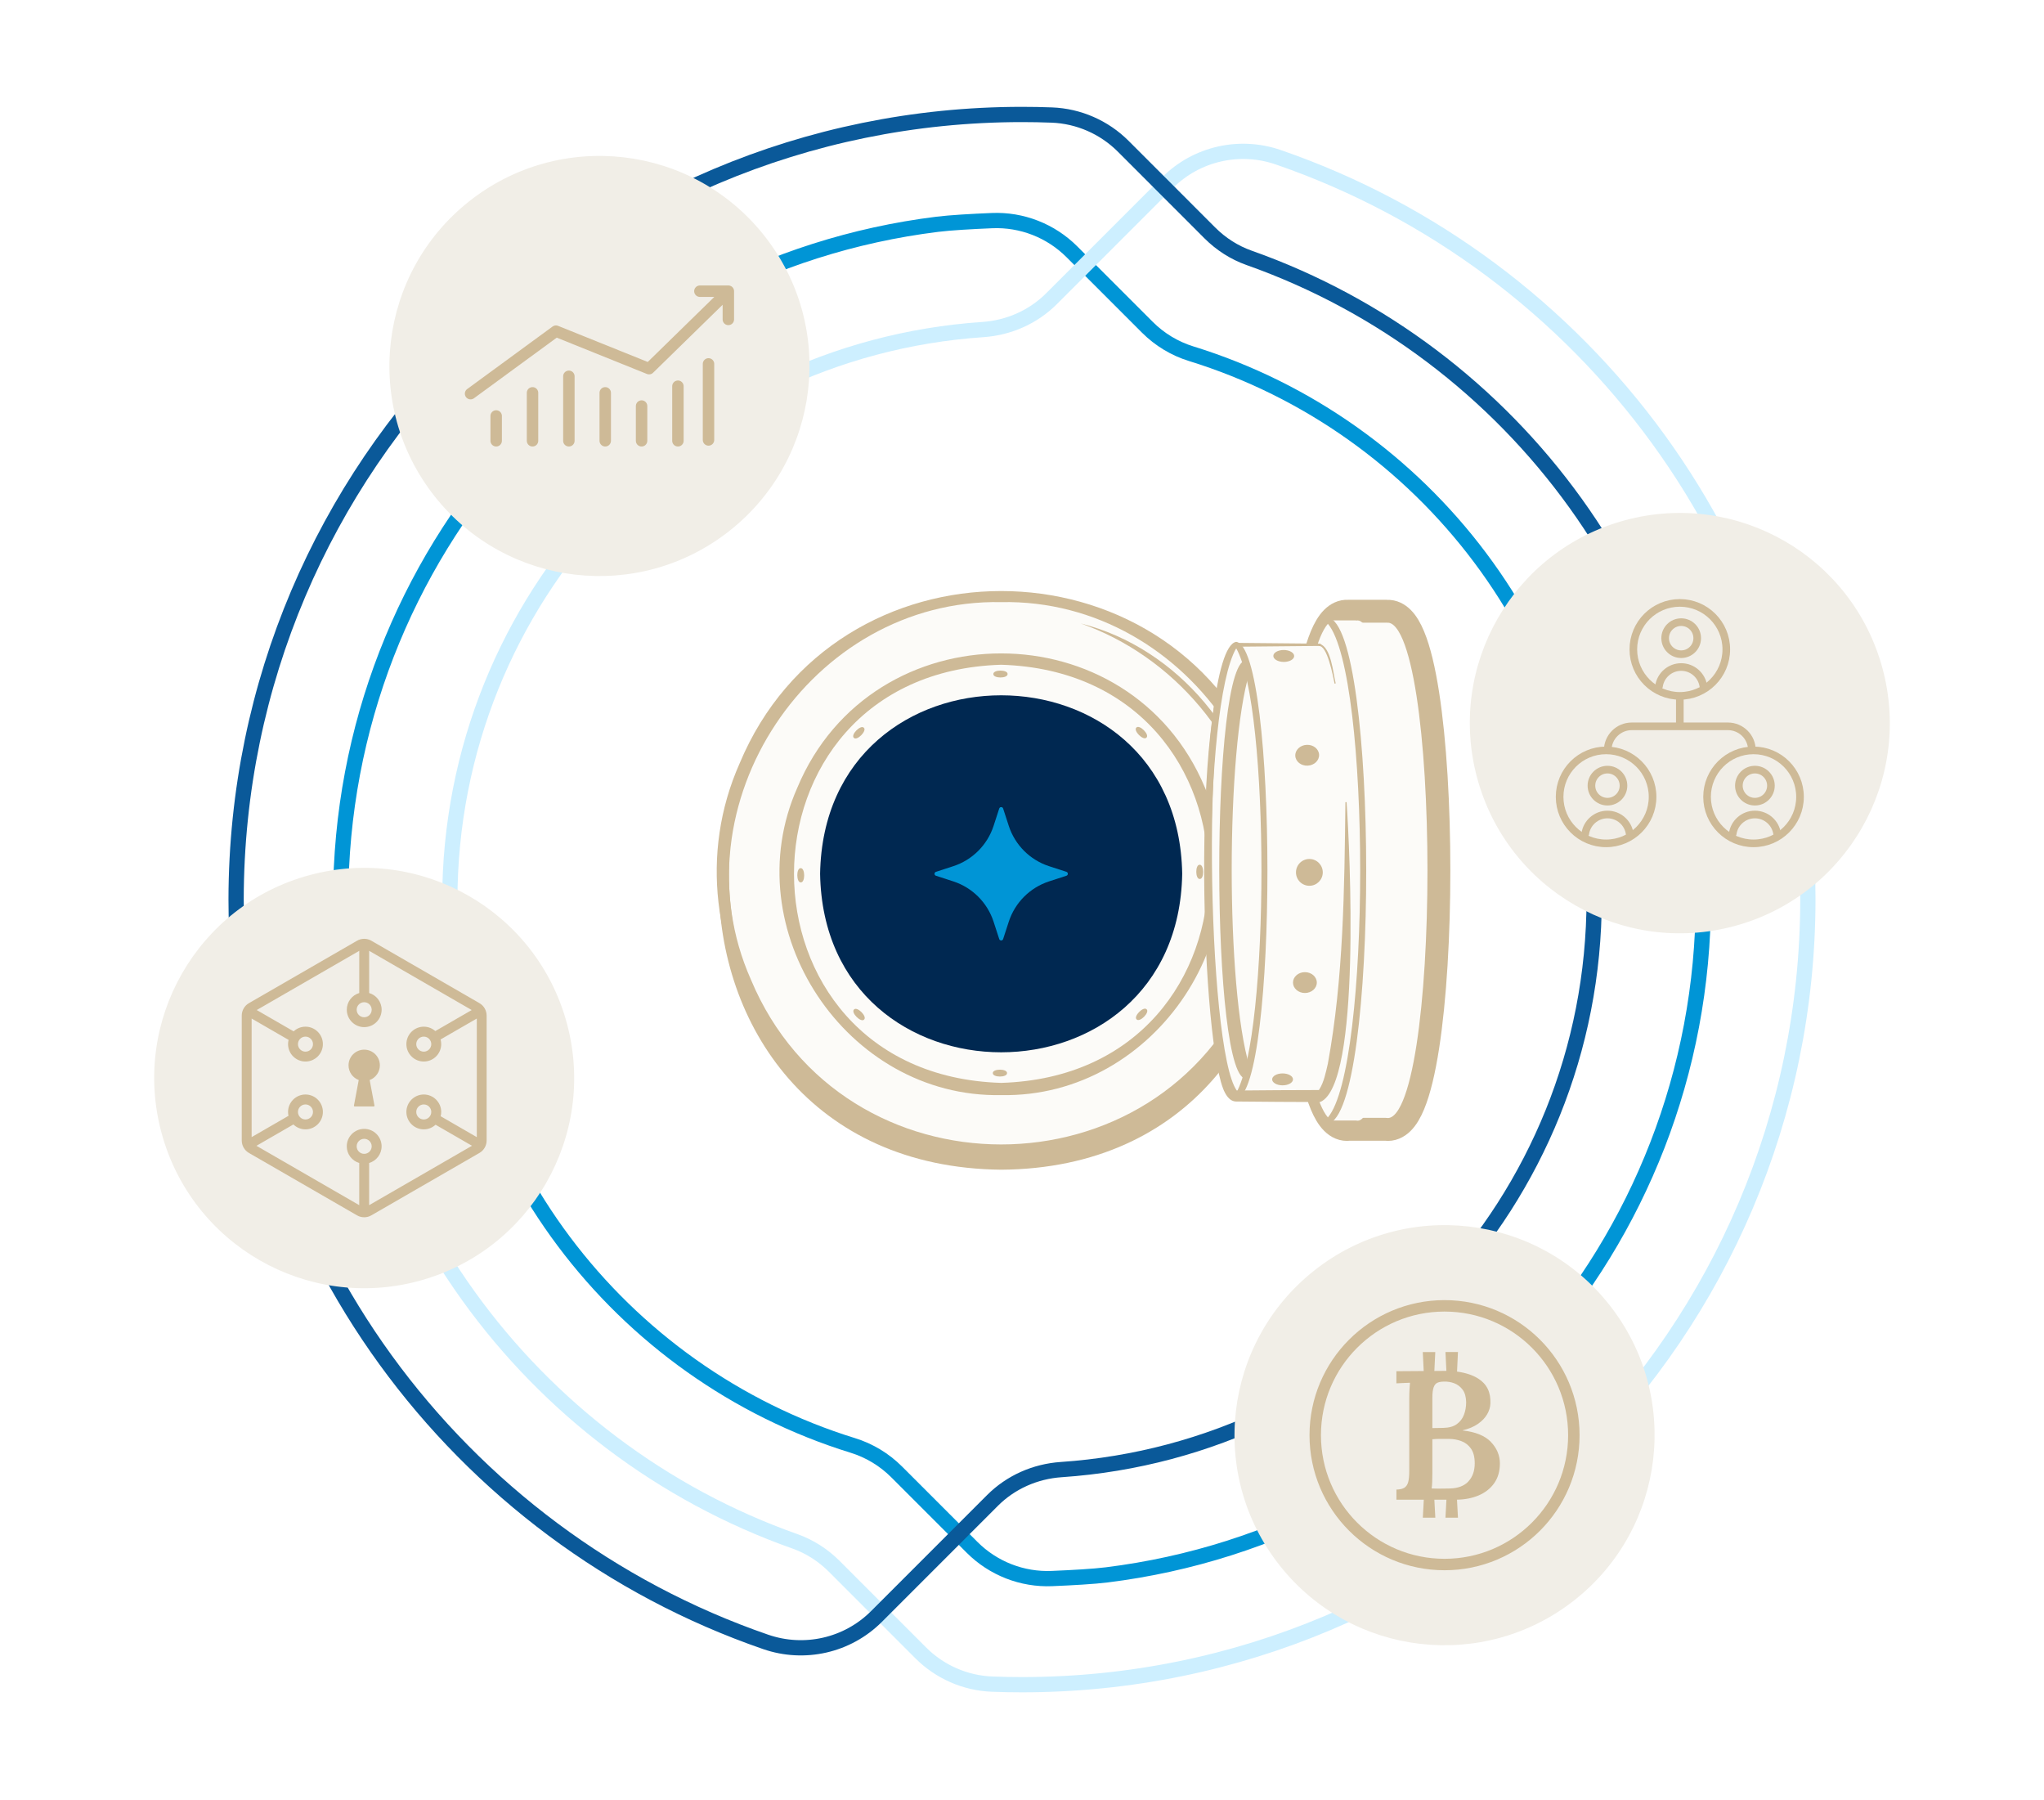 <svg width="536" height="472" viewBox="0 0 536 472" fill="none" xmlns="http://www.w3.org/2000/svg">
<path d="M418.03 236.093C418.03 168.681 373.567 111.65 312.366 92.731C308.027 91.392 304.08 89.002 300.87 85.792L281.103 66.025C275.565 60.487 267.966 57.508 260.144 57.837C254.872 58.054 249.181 58.377 245.802 58.797C157.599 69.726 89.332 144.939 89.332 236.1" stroke="#0095D6" stroke-width="4" stroke-miterlimit="10"/>
<path d="M117.956 236.093C117.956 156.68 179.649 91.68 257.722 86.401C264.515 85.939 270.928 83.121 275.744 78.305L306.166 47.883C313.772 40.278 325.05 37.719 335.221 41.231C415.973 69.081 473.999 145.703 474.083 235.897C473.915 349.572 381.709 441.666 267.998 441.666C265.384 441.666 262.783 441.616 260.197 441.518C253.138 441.252 246.444 438.322 241.446 433.324C234.562 426.434 224.552 416.431 218.748 410.62C215.832 407.704 212.321 405.447 208.437 404.073C139.049 379.539 89.336 313.361 89.336 235.574" stroke="#CDEFFF" stroke-width="4" stroke-miterlimit="10"/>
<path d="M117.973 235.581C117.973 302.993 162.435 360.024 223.636 378.943C227.975 380.282 231.922 382.672 235.132 385.883L254.9 405.65C260.437 411.188 268.036 414.167 275.858 413.837C281.13 413.62 286.822 413.297 290.2 412.877C378.403 401.949 446.67 326.735 446.67 235.574" stroke="#0095D6" stroke-width="4" stroke-miterlimit="10"/>
<path d="M418.04 235.582C418.04 314.995 356.348 379.996 278.275 385.274C271.482 385.737 265.068 388.554 260.253 393.37L229.831 423.792C222.225 431.398 210.947 433.956 200.776 430.444C120.024 402.602 61.998 325.972 61.914 235.779C62.082 122.11 154.288 30.01 267.998 30.01C270.613 30.01 273.214 30.059 275.8 30.157C282.859 30.423 289.553 33.353 294.551 38.351C301.435 45.242 311.444 55.245 317.248 61.056C320.164 63.972 323.676 66.229 327.56 67.603C396.948 92.136 446.661 158.315 446.661 236.101" stroke="#0A5999" stroke-width="4" stroke-miterlimit="10"/>
<g filter="url(#filter0_d_10074_31752)">
<path d="M454.847 242.774C484.204 234.856 501.579 204.622 493.655 175.244C485.732 145.865 455.511 128.468 426.155 136.385C396.798 144.302 379.423 174.537 387.346 203.915C395.27 233.293 425.491 250.691 454.847 242.774Z" fill="#F1EEE7"/>
</g>
<path d="M452.688 170.246C452.688 163.515 447.231 158.059 440.5 158.059C433.769 158.059 428.312 163.515 428.312 170.246C428.312 176.977 433.769 182.434 440.5 182.434C447.231 182.434 452.688 176.977 452.688 170.246Z" stroke="#CEBA97" stroke-width="2" stroke-linecap="round" stroke-linejoin="round"/>
<path d="M440.859 171.507C443.18 171.507 445.061 169.625 445.061 167.304C445.061 164.983 443.18 163.102 440.859 163.102C438.538 163.102 436.656 164.983 436.656 167.304C436.656 169.625 438.538 171.507 440.859 171.507Z" stroke="#CEBA97" stroke-width="2" stroke-linecap="round" stroke-linejoin="round"/>
<path d="M435.035 179.912C435.443 177.061 437.895 174.869 440.859 174.869C443.824 174.869 446.275 177.061 446.683 179.912" stroke="#CEBA97" stroke-width="2" stroke-linecap="round" stroke-linejoin="round"/>
<path d="M433.356 208.91C433.356 202.179 427.899 196.723 421.168 196.723C414.437 196.723 408.98 202.179 408.98 208.91C408.98 215.641 414.437 221.098 421.168 221.098C427.899 221.098 433.356 215.641 433.356 208.91Z" stroke="#CEBA97" stroke-width="2" stroke-linecap="round" stroke-linejoin="round"/>
<path d="M421.527 210.171C423.848 210.171 425.729 208.289 425.729 205.968C425.729 203.647 423.848 201.766 421.527 201.766C419.206 201.766 417.324 203.647 417.324 205.968C417.324 208.289 419.206 210.171 421.527 210.171Z" stroke="#CEBA97" stroke-width="2" stroke-linecap="round" stroke-linejoin="round"/>
<path d="M415.703 218.576C416.111 215.725 418.563 213.533 421.527 213.533C424.492 213.533 426.943 215.725 427.351 218.576" stroke="#CEBA97" stroke-width="2" stroke-linecap="round" stroke-linejoin="round"/>
<path d="M421.59 196.722C421.59 193.24 424.412 190.418 427.894 190.418H440.502M440.502 190.418H453.109C456.591 190.418 459.413 193.24 459.413 196.722M440.502 190.418V183.273" stroke="#CEBA97" stroke-width="2"/>
<path d="M472.02 208.91C472.02 202.179 466.563 196.723 459.832 196.723C453.101 196.723 447.645 202.179 447.645 208.91C447.645 215.641 453.101 221.098 459.832 221.098C466.563 221.098 472.02 215.641 472.02 208.91Z" stroke="#CEBA97" stroke-width="2" stroke-linecap="round" stroke-linejoin="round"/>
<path d="M460.191 210.171C462.512 210.171 464.393 208.289 464.393 205.968C464.393 203.647 462.512 201.766 460.191 201.766C457.87 201.766 455.988 203.647 455.988 205.968C455.988 208.289 457.87 210.171 460.191 210.171Z" stroke="#CEBA97" stroke-width="2" stroke-linecap="round" stroke-linejoin="round"/>
<path d="M454.367 218.576C454.775 215.725 457.227 213.533 460.191 213.533C463.156 213.533 465.607 215.725 466.015 218.576" stroke="#CEBA97" stroke-width="2" stroke-linecap="round" stroke-linejoin="round"/>
<g filter="url(#filter1_d_10074_31752)">
<path d="M109.847 335.819C139.204 327.901 156.579 297.667 148.655 268.289C140.732 238.91 110.511 221.513 81.154 229.43C51.798 237.347 34.423 267.582 42.346 296.96C50.27 326.338 80.491 343.736 109.847 335.819Z" fill="#F1EEE7"/>
</g>
<path d="M125.739 262.995L97.383 246.625C96.224 245.953 94.785 245.953 93.626 246.625L65.269 262.995C64.111 263.666 63.395 264.907 63.395 266.25V298.998C63.395 300.334 64.111 301.581 65.269 302.254L93.626 318.623C94.209 318.956 94.851 319.126 95.501 319.126C96.15 319.126 96.8 318.956 97.375 318.623L125.732 302.254C126.891 301.581 127.607 300.342 127.607 298.998V266.25C127.607 264.914 126.891 263.666 125.732 262.995H125.739ZM95.501 262.744C96.585 262.744 97.471 263.63 97.471 264.714C97.471 265.8 96.585 266.685 95.501 266.685C94.416 266.685 93.53 265.8 93.53 264.714C93.53 263.63 94.416 262.744 95.501 262.744ZM95.501 302.497C94.416 302.497 93.53 301.611 93.53 300.526C93.53 299.441 94.416 298.555 95.501 298.555C96.585 298.555 97.471 299.441 97.471 300.526C97.471 301.611 96.585 302.497 95.501 302.497ZM96.8 315.951V304.896C98.689 304.334 100.069 302.585 100.069 300.519C100.069 298.002 98.017 295.95 95.501 295.95C92.984 295.95 90.932 298.002 90.932 300.519C90.932 302.585 92.312 304.334 94.201 304.896V315.951L67.247 300.386L76.938 294.792C77.757 295.588 78.879 296.076 80.105 296.076C82.621 296.076 84.673 294.024 84.673 291.506C84.673 288.99 82.621 286.938 80.105 286.938C77.588 286.938 75.536 288.99 75.536 291.506C75.536 291.861 75.58 292.2 75.654 292.525L65.985 298.113V267.025L75.676 272.62C75.588 272.974 75.536 273.343 75.536 273.727C75.536 276.244 77.588 278.295 80.105 278.295C82.621 278.295 84.673 276.244 84.673 273.727C84.673 271.21 82.621 269.158 80.105 269.158C78.909 269.158 77.816 269.623 77.005 270.384L67.321 264.796L94.209 249.274V260.33C92.32 260.892 90.939 262.641 90.939 264.707C90.939 267.224 92.991 269.277 95.508 269.277C98.025 269.277 100.077 267.232 100.077 264.707C100.077 262.641 98.696 260.892 96.807 260.33V249.274L123.695 264.796L114.152 270.309C113.347 269.601 112.292 269.158 111.133 269.158C108.616 269.158 106.565 271.21 106.565 273.727C106.565 276.244 108.616 278.295 111.133 278.295C113.65 278.295 115.701 276.244 115.701 273.727C115.701 273.306 115.642 272.9 115.532 272.509L125.031 267.025V298.113L115.554 292.636C115.65 292.275 115.701 291.898 115.701 291.506C115.701 288.99 113.65 286.938 111.133 286.938C108.616 286.938 106.565 288.99 106.565 291.506C106.565 294.024 108.616 296.076 111.133 296.076C112.321 296.076 113.399 295.618 114.218 294.865L123.768 300.378L96.814 315.944L96.8 315.951ZM78.134 291.515C78.134 290.429 79.019 289.544 80.105 289.544C81.189 289.544 82.075 290.429 82.075 291.515C82.075 292.599 81.189 293.484 80.105 293.484C79.019 293.484 78.134 292.599 78.134 291.515ZM78.134 273.734C78.134 272.649 79.019 271.763 80.105 271.763C81.189 271.763 82.075 272.649 82.075 273.734C82.075 274.819 81.189 275.705 80.105 275.705C79.019 275.705 78.134 274.819 78.134 273.734ZM113.096 273.734C113.096 274.819 112.21 275.705 111.126 275.705C110.04 275.705 109.155 274.819 109.155 273.734C109.155 272.649 110.04 271.763 111.126 271.763C112.21 271.763 113.096 272.649 113.096 273.734ZM113.096 291.515C113.096 292.599 112.21 293.484 111.126 293.484C110.04 293.484 109.155 292.599 109.155 291.515C109.155 290.429 110.04 289.544 111.126 289.544C112.21 289.544 113.096 290.429 113.096 291.515Z" fill="#CEBA97"/>
<path d="M95.51 275.182C93.236 275.182 91.398 277.019 91.398 279.292C91.398 281.056 92.506 282.562 94.07 283.145L92.816 289.832C92.793 289.958 92.889 290.076 93.015 290.076H97.997C98.122 290.076 98.226 289.958 98.196 289.832L96.941 283.145C98.499 282.562 99.613 281.056 99.613 279.292C99.613 277.019 97.775 275.182 95.502 275.182H95.51Z" fill="#CEBA97"/>
<g filter="url(#filter2_d_10074_31752)">
<path d="M113.976 130.118C95.119 106.266 99.183 71.632 123.052 52.761C146.922 33.89 181.558 37.928 200.415 61.78C219.272 85.631 215.209 120.265 191.339 139.136C167.47 158.007 132.833 153.969 113.976 130.118Z" fill="#F1EEE7"/>
</g>
<path d="M130.113 109.051V115.557" stroke="#CEBA97" stroke-width="3" stroke-linecap="round" stroke-linejoin="round"/>
<path d="M139.645 102.986V115.558" stroke="#CEBA97" stroke-width="3" stroke-linecap="round" stroke-linejoin="round"/>
<path d="M149.176 98.652V115.558" stroke="#CEBA97" stroke-width="3" stroke-linecap="round" stroke-linejoin="round"/>
<path d="M158.711 102.986V115.558" stroke="#CEBA97" stroke-width="3" stroke-linecap="round" stroke-linejoin="round"/>
<path d="M168.242 106.451V115.557" stroke="#CEBA97" stroke-width="3" stroke-linecap="round" stroke-linejoin="round"/>
<path d="M177.773 101.252V115.557" stroke="#CEBA97" stroke-width="3" stroke-linecap="round" stroke-linejoin="round"/>
<path d="M185.793 95.404V115.336" stroke="#CEBA97" stroke-width="3" stroke-linecap="round" stroke-linejoin="round"/>
<path d="M123.398 103.204L145.785 86.817L170.207 96.65L190.994 76.34M190.994 76.34H183.532M190.994 76.34V83.741" stroke="#CEBA97" stroke-width="3" stroke-linecap="round" stroke-linejoin="round"/>
<g filter="url(#filter3_d_10074_31752)">
<path d="M335.585 410.422C316.728 386.571 320.792 351.937 344.661 333.066C368.531 314.195 403.168 318.233 422.024 342.084C440.881 365.936 436.818 400.569 412.948 419.441C389.079 438.312 354.442 434.274 335.585 410.422Z" fill="#F1EEE7"/>
</g>
<path d="M390.927 377.977C389.321 376.36 386.863 375.374 383.563 375.02V374.975C385.169 374.588 386.497 374.034 387.561 373.292C388.624 372.55 389.421 371.72 389.964 370.789C390.506 369.859 390.794 368.907 390.828 367.954C390.96 365.031 389.908 362.871 387.694 361.453C386.187 360.49 384.305 359.881 382.079 359.582L382.322 354.443H379.044L379.288 359.394C379.089 359.394 378.889 359.394 378.69 359.394C377.837 359.405 376.984 359.405 376.132 359.416L376.375 354.454H373.097L373.341 359.438C373.02 359.438 372.699 359.438 372.389 359.438C370.307 359.438 368.236 359.46 366.176 359.482V362.661C366.597 362.627 367.15 362.605 367.859 362.583C368.568 362.572 369.188 362.539 369.742 362.506C369.709 362.926 369.664 363.502 369.62 364.233C369.576 364.975 369.553 365.773 369.553 366.636V385.651C369.553 386.903 369.454 387.877 369.266 388.564C369.077 389.25 368.734 389.738 368.258 390.037C367.782 390.336 367.084 390.491 366.187 390.513V393.16H373.363L373.108 397.878H376.386L376.132 393.16H379.299L379.044 397.878H382.322L382.068 393.16C384.161 393.127 386.043 392.761 387.705 392.063C389.454 391.321 390.828 390.247 391.824 388.841C392.821 387.423 393.319 385.696 393.319 383.647C393.319 381.598 392.522 379.616 390.916 377.988L390.927 377.977ZM376.962 362.495C377.416 362.306 377.97 362.207 378.646 362.207C379.576 362.173 380.473 362.317 381.337 362.638C382.201 362.96 382.931 363.513 383.53 364.3C384.128 365.086 384.438 366.182 384.471 367.6C384.471 368.785 384.283 369.881 383.895 370.9C383.507 371.908 382.887 372.727 382.012 373.359C381.148 373.99 379.964 374.311 378.446 374.344L375.611 374.388V366.448C375.611 365.23 375.722 364.311 375.943 363.702C376.165 363.093 376.508 362.694 376.951 362.495H376.962ZM385.069 388.376C383.961 389.549 382.345 390.17 380.229 390.225C379.842 390.225 379.377 390.225 378.834 390.247C378.291 390.269 377.715 390.269 377.128 390.269C376.542 390.269 375.966 390.258 375.423 390.225C375.489 389.804 375.534 389.25 375.567 388.542C375.6 387.833 375.611 387.047 375.611 386.183V377.323C376.287 377.257 376.94 377.224 377.583 377.224H379.842C381.027 377.224 382.145 377.412 383.186 377.799C384.227 378.187 385.08 378.84 385.733 379.771C386.387 380.701 386.719 381.986 386.719 383.625C386.719 385.618 386.165 387.191 385.058 388.364L385.069 388.376Z" fill="#CEBA97"/>
<circle cx="378.803" cy="376.253" r="33.909" stroke="#CEBA97" stroke-width="3"/>
<path d="M335.366 229.075C333.732 324.805 191.334 324.79 189.715 229.075C191.349 133.36 333.748 133.376 335.366 229.075Z" fill="#FCFBF8"/>
<path d="M262.541 287.096C221.867 287.881 192.583 243.652 209.083 206.503C228.708 159.567 296.359 159.567 315.983 206.503C332.483 243.652 303.215 287.881 262.541 287.096ZM262.541 174.273C190.084 176.451 190.116 281.714 262.541 283.892C334.982 281.714 334.966 176.451 262.541 174.273Z" fill="#CEBA97"/>
<path d="M310.011 229.075C308.952 291.474 216.114 291.474 215.055 229.075C216.129 166.676 308.952 166.691 310.011 229.075Z" fill="#002851"/>
<path d="M262.541 303.515C210.349 304.508 172.782 247.785 193.961 200.111C219.143 139.895 305.938 139.895 331.121 200.111C352.283 247.769 314.732 304.508 262.541 303.515ZM262.541 157.853C212.591 156.892 176.659 211.181 196.908 256.804C221.018 314.441 304.064 314.441 328.157 256.804C348.422 211.197 312.49 156.892 262.541 157.853Z" fill="#CEBA97"/>
<path d="M262.542 155.994C360.727 156.587 361.672 306.014 262.542 306.655C163.188 305.646 164.421 156.827 262.542 155.994ZM262.542 156.523C167.257 158.285 167.433 299.847 262.542 301.385C357.667 299.831 357.811 158.269 262.542 156.523Z" fill="#CEBA97"/>
<path d="M283.398 163.443C308.822 169.851 328.782 193.559 330.657 219.719C326.427 194.152 307.845 172.062 283.398 163.443Z" fill="#CEBA97"/>
<path d="M264.221 176.708C264.269 177.91 260.44 177.91 260.489 176.708C260.44 175.506 264.285 175.506 264.221 176.708Z" fill="#CEBA97"/>
<path d="M264.077 281.329C264.125 282.531 260.297 282.531 260.344 281.329C260.297 280.127 264.141 280.127 264.077 281.329Z" fill="#CEBA97"/>
<path d="M226.528 190.789C227.409 191.589 224.718 194.313 223.901 193.432C223.019 192.631 225.727 189.907 226.528 190.789Z" fill="#CEBA97"/>
<path d="M300.682 264.605C301.563 265.406 298.872 268.129 298.055 267.248C297.158 266.447 299.865 263.724 300.682 264.605Z" fill="#CEBA97"/>
<path d="M300.634 193.383C299.817 194.264 297.11 191.557 297.99 190.74C298.807 189.858 301.515 192.582 300.634 193.383Z" fill="#CEBA97"/>
<path d="M226.591 267.296C225.774 268.177 223.067 265.47 223.947 264.653C224.764 263.772 227.472 266.479 226.591 267.296Z" fill="#CEBA97"/>
<path d="M314.621 230.436C313.419 230.5 313.387 226.672 314.589 226.704C315.79 226.64 315.822 230.485 314.621 230.436Z" fill="#CEBA97"/>
<path d="M209.995 231.333C208.794 231.397 208.762 227.568 209.963 227.6C211.165 227.536 211.197 231.38 209.995 231.333Z" fill="#CEBA97"/>
<path d="M245.431 228.562L250.012 227.072C254.995 225.439 258.904 221.53 260.538 216.547L262.028 211.966C262.188 211.47 262.892 211.47 263.053 211.966L264.543 216.547C266.176 221.53 270.085 225.439 275.067 227.072L279.649 228.562C280.145 228.722 280.145 229.427 279.649 229.587L275.067 231.077C270.085 232.711 266.176 236.619 264.543 241.602L263.053 246.183C262.892 246.68 262.188 246.68 262.028 246.183L260.538 241.602C258.904 236.619 254.995 232.711 250.012 231.077L245.431 229.587C244.934 229.427 244.934 228.738 245.431 228.562Z" fill="#0095D6"/>
<path d="M357.328 228.242C357.392 313.721 339.034 313.721 339.098 228.242C339.034 142.763 357.392 142.763 357.328 228.242Z" fill="#FCFBF8"/>
<path d="M353.723 160.239C353.657 160.239 353.591 160.242 353.525 160.248C351.86 160.143 350.44 160.914 349.366 161.986C348.21 163.141 347.286 164.783 346.517 166.628C344.964 170.349 343.728 175.671 342.759 181.917C340.81 194.462 339.845 211.352 339.844 228.177C339.842 245.002 340.805 261.891 342.753 274.435C343.722 280.68 344.958 286 346.511 289.72C347.282 291.566 348.206 293.208 349.364 294.361C350.523 295.516 352.082 296.317 353.915 296.055H363.244C365.076 296.319 366.635 295.518 367.794 294.364C368.953 293.211 369.878 291.569 370.648 289.725C372.203 286.005 373.439 280.685 374.41 274.44C376.359 261.896 377.324 245.005 377.324 228.179C377.324 211.353 376.359 194.463 374.41 181.918C373.439 175.674 372.203 170.353 370.648 166.633C369.878 164.789 368.953 163.148 367.794 161.995C366.739 160.944 365.354 160.187 363.731 160.258C363.634 160.245 363.536 160.239 363.437 160.239H353.723Z" fill="#FCFBF8" stroke="#CEBA97" stroke-width="6" stroke-linejoin="round"/>
<path d="M355.614 162.707V162.643H348.245V162.69C336.582 159.711 336.567 296.755 348.245 293.759H355.614C367.292 296.771 367.292 159.695 355.614 162.707Z" fill="#FCFBF8"/>
<path d="M348.215 294.609C334.886 292.269 334.742 164.565 348.215 161.857C361.543 164.212 361.687 291.902 348.215 294.609ZM348.215 163.539C336.936 176.675 336.904 279.647 348.215 292.943C359.492 279.791 359.524 176.835 348.215 163.539Z" fill="#CEBA97"/>
<path d="M331.425 228.226C331.505 305.246 316.831 305.246 316.895 228.226C316.831 151.222 331.489 151.222 331.425 228.226Z" fill="#FCFBF8"/>
<path d="M346.065 169.114V169.066H324.166V169.114C314.89 166.358 314.874 290.123 324.166 287.352H346.065C355.34 290.123 355.356 166.326 346.065 169.114Z" fill="#FCFBF8"/>
<path d="M324.167 288.186C313.305 286.68 313.177 170.14 324.167 168.266C335.028 169.772 335.156 286.312 324.167 288.186ZM324.167 169.948C315.324 185.31 315.308 271.061 324.167 286.519C332.994 271.141 333.01 185.391 324.167 169.948Z" fill="#CEBA97"/>
<path d="M327.052 282.756C317.36 285.319 317.2 171.006 327.052 173.121V176.485C327.388 176.485 327.612 176.325 327.661 176.276C321.444 196.669 321.429 259.192 327.661 279.584C327.612 279.536 327.388 279.376 327.052 279.376V282.756Z" fill="#CEBA97"/>
<path d="M349.974 179.238C349.557 177.252 348.02 168.97 345.793 169.386C345.793 169.354 345.793 169.082 345.793 169.066L346.065 169.338L324.166 169.547L324.646 169.066C324.646 169.066 324.646 169.562 324.646 169.579C314.667 175.537 316.493 275.481 324.358 285.942C324.311 285.91 324.23 285.894 324.15 285.894C331.295 285.83 339 285.766 346.001 285.766C345.744 285.766 345.729 285.942 345.969 285.606C347.202 283.619 347.651 281.184 348.196 278.909C352.328 256.322 352.537 233.223 352.809 210.299L353.114 210.283C353.979 222.65 356.974 284.276 346.241 288.89C338.936 288.922 331.487 288.841 324.182 288.777C322.324 288.777 321.283 286.807 320.722 285.365C314.635 269.314 312.488 178.613 324.134 168.586L323.653 169.066V169.018V168.537H324.134C324.503 168.537 345.953 168.746 346.322 168.746C346.322 168.778 346.322 169.034 346.322 169.066L346.049 168.793C349.061 169.643 349.574 176.434 350.262 179.142C350.278 179.174 349.974 179.238 349.974 179.238Z" fill="#CEBA97"/>
<path d="M343.357 232.219C345.298 232.219 346.871 230.646 346.871 228.705C346.871 226.765 345.298 225.191 343.357 225.191C341.417 225.191 339.844 226.765 339.844 228.705C339.844 230.646 341.417 232.219 343.357 232.219Z" fill="#CEBA97"/>
<path d="M342.186 260.329C343.911 260.329 345.309 259.106 345.309 257.596C345.309 256.087 343.911 254.863 342.186 254.863C340.461 254.863 339.062 256.087 339.062 257.596C339.062 259.106 340.461 260.329 342.186 260.329Z" fill="#CEBA97"/>
<path d="M336.331 284.535C337.84 284.535 339.063 283.836 339.063 282.974C339.063 282.111 337.84 281.412 336.331 281.412C334.821 281.412 333.598 282.111 333.598 282.974C333.598 283.836 334.821 284.535 336.331 284.535Z" fill="#CEBA97"/>
<path d="M342.659 195.268C340.936 195.348 339.595 196.635 339.665 198.143C339.735 199.65 341.188 200.808 342.911 200.728C344.634 200.649 345.975 199.362 345.905 197.854C345.835 196.346 344.382 195.189 342.659 195.268Z" fill="#CEBA97"/>
<path d="M336.65 170.409C335.141 170.399 333.913 171.091 333.907 171.953C333.902 172.816 335.121 173.522 336.63 173.532C338.14 173.541 339.368 172.85 339.373 171.987C339.378 171.125 338.159 170.418 336.65 170.409Z" fill="#CEBA97"/>
<defs>
<filter id="filter0_d_10074_31752" x="345.43" y="94.473" width="190.141" height="190.213" filterUnits="userSpaceOnUse" color-interpolation-filters="sRGB">
<feFlood flood-opacity="0" result="BackgroundImageFix"/>
<feColorMatrix in="SourceAlpha" type="matrix" values="0 0 0 0 0 0 0 0 0 0 0 0 0 0 0 0 0 0 127 0" result="hardAlpha"/>
<feOffset/>
<feGaussianBlur stdDeviation="20"/>
<feComposite in2="hardAlpha" operator="out"/>
<feColorMatrix type="matrix" values="0 0 0 0 0.808 0 0 0 0 0.729 0 0 0 0 0.592 0 0 0 0.24 0"/>
<feBlend mode="normal" in2="BackgroundImageFix" result="effect1_dropShadow_10074_31752"/>
<feBlend mode="normal" in="SourceGraphic" in2="effect1_dropShadow_10074_31752" result="shape"/>
</filter>
<filter id="filter1_d_10074_31752" x="0.43" y="187.518" width="190.141" height="190.213" filterUnits="userSpaceOnUse" color-interpolation-filters="sRGB">
<feFlood flood-opacity="0" result="BackgroundImageFix"/>
<feColorMatrix in="SourceAlpha" type="matrix" values="0 0 0 0 0 0 0 0 0 0 0 0 0 0 0 0 0 0 127 0" result="hardAlpha"/>
<feOffset/>
<feGaussianBlur stdDeviation="20"/>
<feComposite in2="hardAlpha" operator="out"/>
<feColorMatrix type="matrix" values="0 0 0 0 0.808 0 0 0 0 0.729 0 0 0 0 0.592 0 0 0 0.24 0"/>
<feBlend mode="normal" in2="BackgroundImageFix" result="effect1_dropShadow_10074_31752"/>
<feBlend mode="normal" in="SourceGraphic" in2="effect1_dropShadow_10074_31752" result="shape"/>
</filter>
<filter id="filter2_d_10074_31752" x="62.113" y="0.877" width="190.164" height="190.143" filterUnits="userSpaceOnUse" color-interpolation-filters="sRGB">
<feFlood flood-opacity="0" result="BackgroundImageFix"/>
<feColorMatrix in="SourceAlpha" type="matrix" values="0 0 0 0 0 0 0 0 0 0 0 0 0 0 0 0 0 0 127 0" result="hardAlpha"/>
<feOffset/>
<feGaussianBlur stdDeviation="20"/>
<feComposite in2="hardAlpha" operator="out"/>
<feColorMatrix type="matrix" values="0 0 0 0 0.808 0 0 0 0 0.729 0 0 0 0 0.592 0 0 0 0.24 0"/>
<feBlend mode="normal" in2="BackgroundImageFix" result="effect1_dropShadow_10074_31752"/>
<feBlend mode="normal" in="SourceGraphic" in2="effect1_dropShadow_10074_31752" result="shape"/>
</filter>
<filter id="filter3_d_10074_31752" x="283.723" y="281.182" width="190.164" height="190.143" filterUnits="userSpaceOnUse" color-interpolation-filters="sRGB">
<feFlood flood-opacity="0" result="BackgroundImageFix"/>
<feColorMatrix in="SourceAlpha" type="matrix" values="0 0 0 0 0 0 0 0 0 0 0 0 0 0 0 0 0 0 127 0" result="hardAlpha"/>
<feOffset/>
<feGaussianBlur stdDeviation="20"/>
<feComposite in2="hardAlpha" operator="out"/>
<feColorMatrix type="matrix" values="0 0 0 0 0.808 0 0 0 0 0.729 0 0 0 0 0.592 0 0 0 0.24 0"/>
<feBlend mode="normal" in2="BackgroundImageFix" result="effect1_dropShadow_10074_31752"/>
<feBlend mode="normal" in="SourceGraphic" in2="effect1_dropShadow_10074_31752" result="shape"/>
</filter>
</defs>
</svg>
